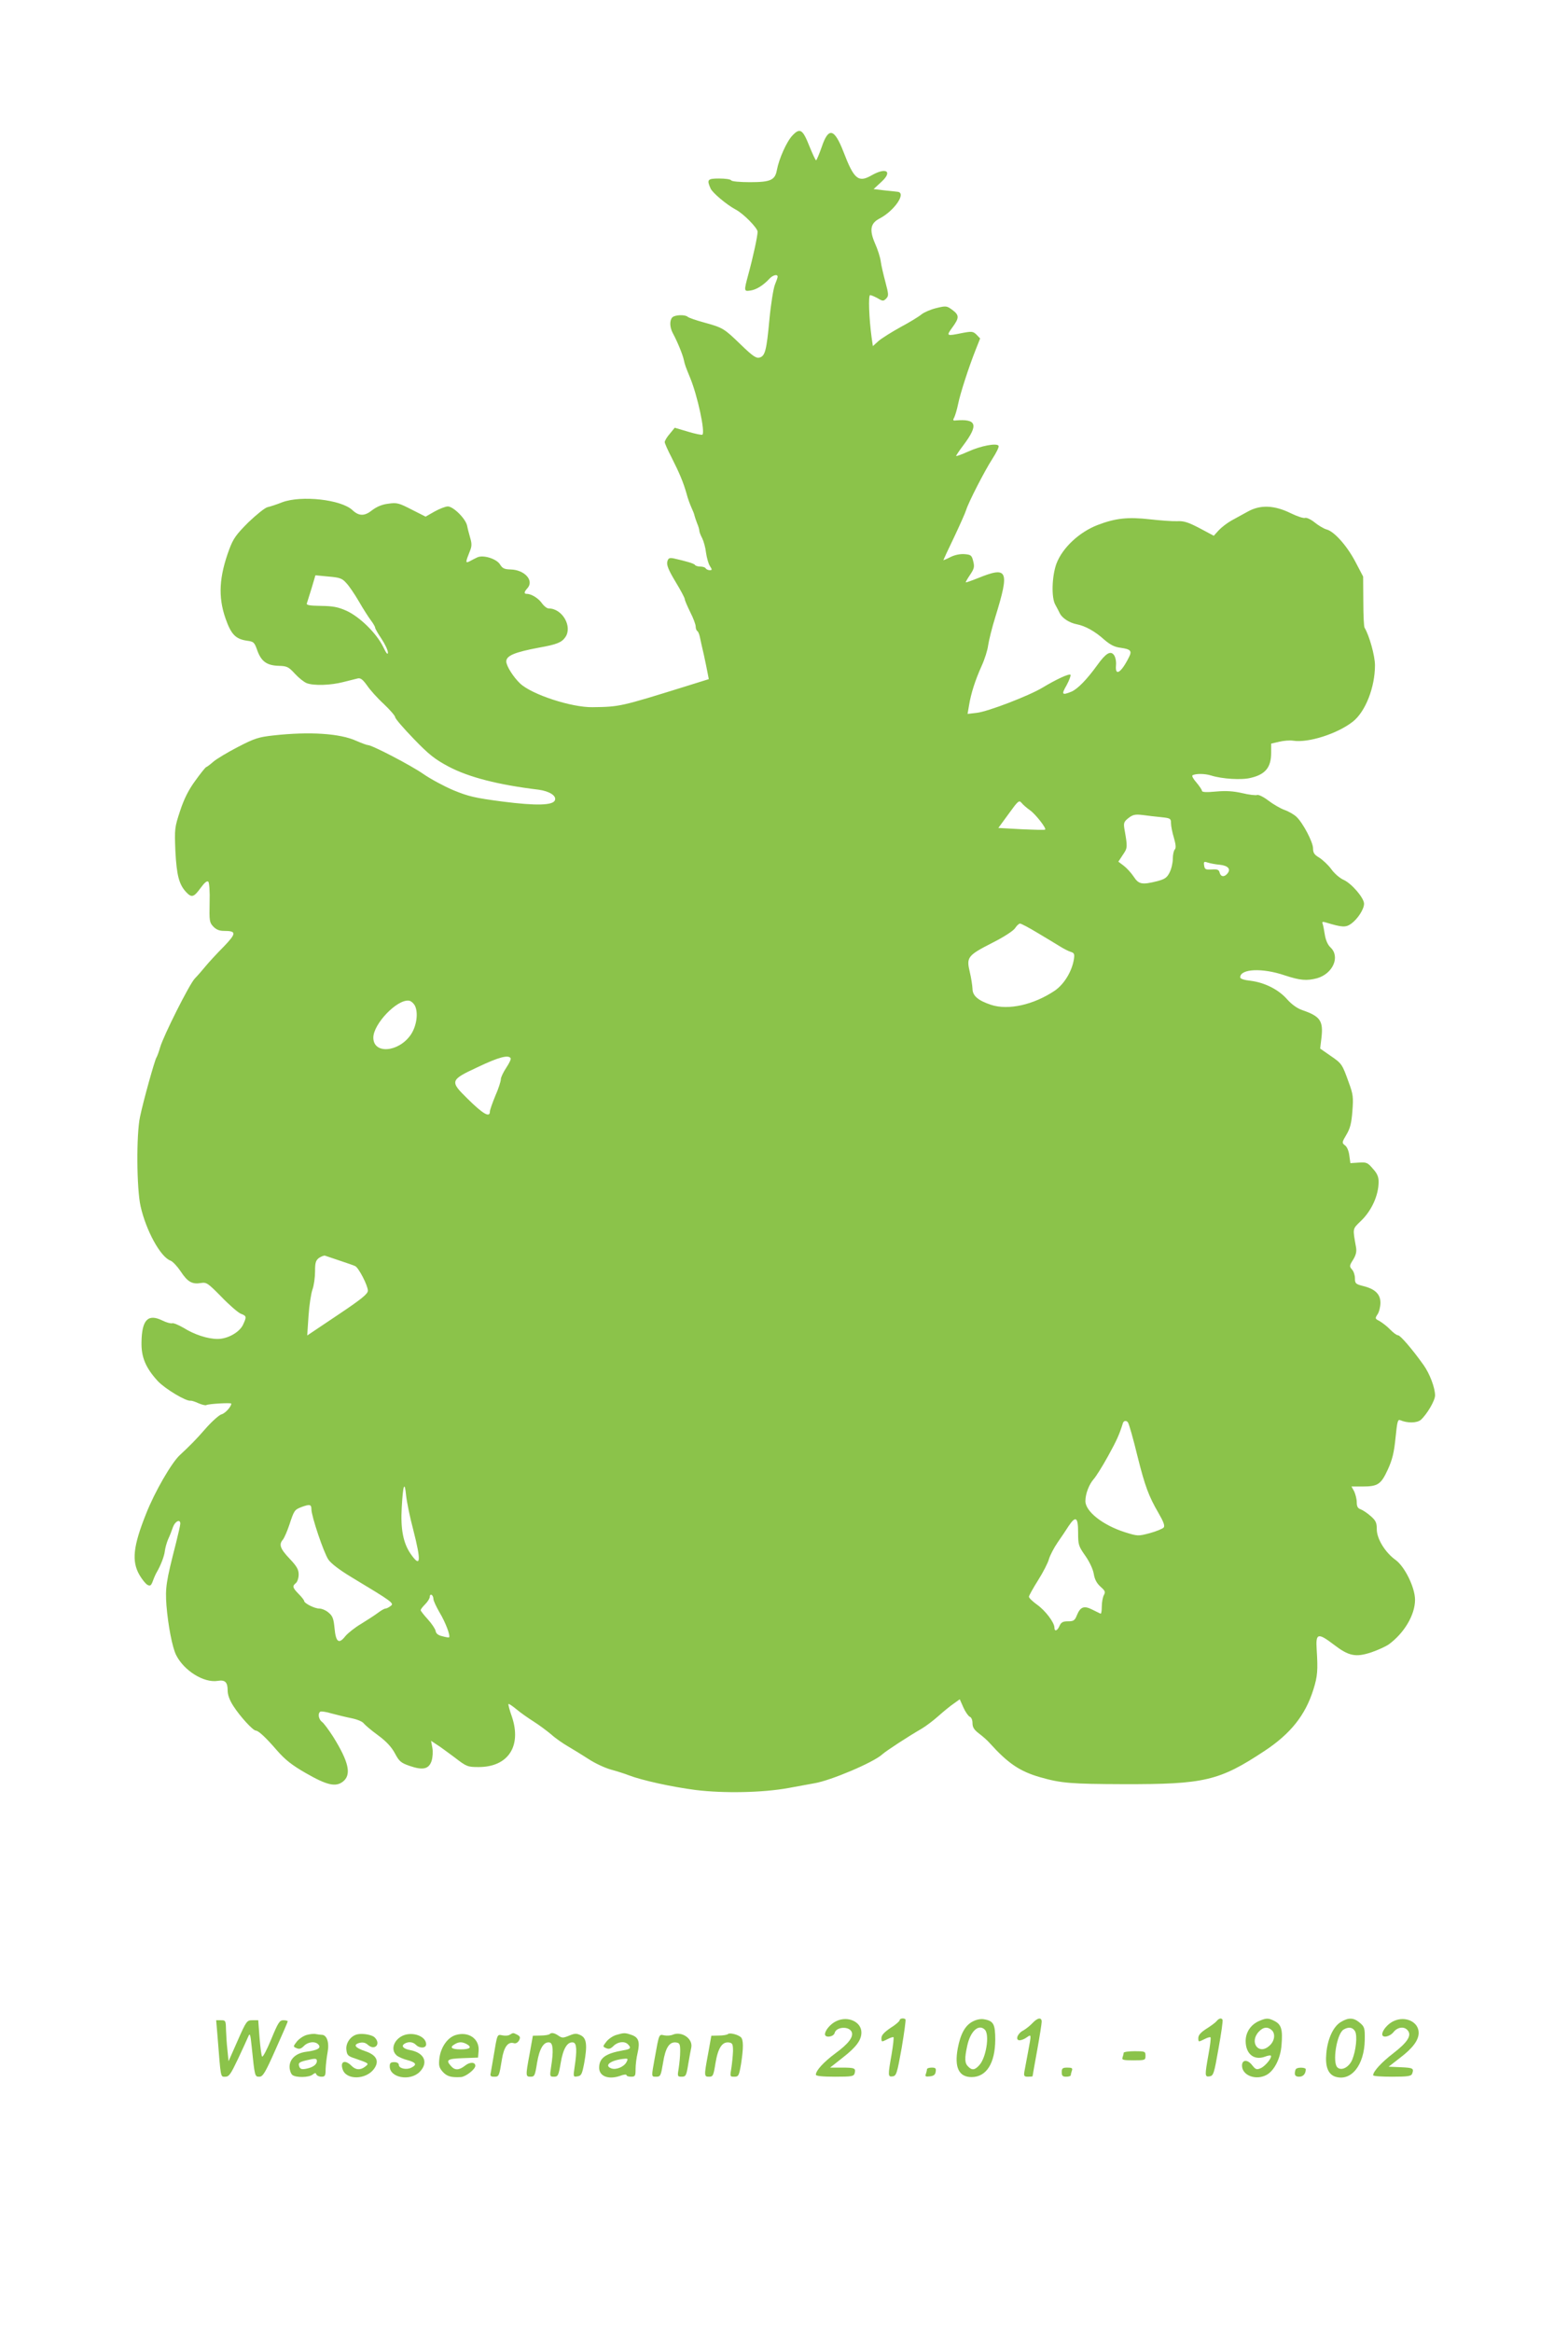 <?xml version="1.0" standalone="no"?>
<!DOCTYPE svg PUBLIC "-//W3C//DTD SVG 20010904//EN"
 "http://www.w3.org/TR/2001/REC-SVG-20010904/DTD/svg10.dtd">
<svg version="1.0" xmlns="http://www.w3.org/2000/svg"
 width="861pt" height="1280pt" viewBox="0 0 861 1280"
 preserveAspectRatio="xMidYMid meet">
<g transform="translate(0,1280) scale(0.1,-0.1)"
fill="#8bc34a" stroke="none">
<path d="M4352 12057 c-32 -33 -74 -127 -86 -190 -10 -56 -35 -67 -148 -67
-54 0 -100 4 -103 10 -3 6 -33 10 -66 10 -64 0 -69 -6 -47 -55 11 -24 87 -88
137 -115 43 -22 121 -102 121 -122 0 -24 -24 -136 -51 -235 -25 -92 -24 -93
11 -88 32 4 72 29 104 64 19 21 46 28 46 12 0 -5 -7 -25 -15 -44 -8 -20 -22
-105 -30 -190 -16 -173 -24 -202 -55 -210 -18 -5 -39 10 -102 71 -93 90 -98
93 -203 122 -44 12 -84 26 -89 31 -14 13 -70 11 -84 -3 -16 -16 -15 -54 2 -86
26 -48 55 -119 61 -148 6 -28 10 -38 35 -99 40 -97 83 -296 67 -311 -3 -3 -38
4 -78 16 l-74 22 -27 -33 c-16 -18 -28 -39 -28 -46 0 -6 17 -45 38 -85 43 -85
64 -135 82 -198 6 -25 19 -59 27 -77 8 -17 16 -37 17 -45 2 -7 8 -26 14 -41 7
-16 12 -34 12 -40 0 -7 7 -25 16 -42 8 -16 18 -52 21 -80 4 -27 13 -60 21 -72
13 -20 13 -23 -1 -23 -9 0 -19 5 -22 10 -3 6 -17 10 -30 10 -13 0 -26 4 -29 9
-5 8 -51 21 -118 36 -23 4 -29 1 -34 -19 -4 -18 7 -46 45 -109 28 -46 51 -89
51 -96 0 -6 14 -38 30 -71 17 -33 30 -68 30 -79 0 -11 4 -22 9 -25 5 -3 11
-18 14 -33 3 -16 13 -59 22 -98 8 -38 18 -84 21 -102 l6 -31 -128 -40 c-357
-111 -361 -112 -510 -114 -115 -2 -333 69 -398 130 -38 36 -76 97 -76 121 0
32 47 51 180 76 96 17 124 28 144 57 41 58 -16 158 -91 158 -10 0 -26 13 -37
28 -18 27 -58 52 -83 52 -17 0 -16 10 3 31 38 42 -15 101 -92 103 -35 1 -45 6
-58 27 -19 32 -94 55 -126 39 -11 -5 -30 -15 -41 -21 -24 -12 -24 -7 2 58 10
24 10 40 1 70 -6 21 -14 51 -17 67 -8 39 -76 106 -106 106 -13 0 -46 -13 -73
-28 l-49 -28 -77 39 c-70 36 -81 39 -128 32 -35 -4 -64 -17 -89 -36 -41 -33
-72 -33 -108 1 -62 58 -280 82 -385 43 -30 -12 -67 -24 -81 -27 -14 -3 -61
-41 -105 -83 -67 -67 -83 -89 -105 -148 -56 -151 -62 -261 -21 -379 31 -89 56
-114 118 -123 37 -5 41 -8 57 -54 22 -60 52 -82 118 -84 45 -1 54 -6 88 -43
21 -23 50 -46 65 -52 39 -15 132 -12 201 6 33 8 69 17 80 20 15 3 27 -6 50
-38 16 -24 57 -70 92 -102 35 -33 63 -66 63 -73 0 -8 46 -61 102 -119 85 -88
116 -112 193 -153 111 -58 270 -99 493 -126 58 -8 99 -33 89 -58 -11 -28 -101
-31 -288 -7 -152 20 -186 28 -269 62 -52 22 -126 62 -165 89 -67 47 -282 159
-305 159 -6 0 -35 11 -63 23 -89 41 -257 52 -455 30 -82 -9 -104 -16 -195 -63
-56 -29 -116 -65 -134 -80 -17 -15 -35 -29 -41 -31 -5 -2 -32 -36 -60 -75 -36
-49 -61 -98 -83 -165 -30 -91 -31 -98 -26 -221 7 -133 20 -183 59 -225 30 -32
42 -29 79 22 22 30 36 42 43 35 5 -5 9 -55 7 -116 -2 -98 -1 -108 20 -130 16
-17 34 -24 58 -24 71 0 70 -13 -1 -87 -37 -37 -82 -86 -100 -108 -18 -22 -44
-52 -58 -66 -30 -31 -173 -316 -191 -379 -7 -25 -16 -49 -20 -55 -9 -13 -72
-238 -90 -325 -21 -97 -19 -394 3 -492 30 -133 109 -278 164 -298 13 -5 38
-32 56 -59 38 -58 63 -72 111 -64 31 5 38 0 112 -75 43 -45 91 -86 106 -93 34
-13 34 -17 13 -62 -20 -41 -84 -77 -139 -77 -55 0 -128 24 -187 61 -28 16 -56
28 -63 25 -7 -2 -31 4 -53 15 -79 39 -113 5 -115 -118 -2 -83 23 -142 90 -215
41 -43 156 -112 180 -107 4 1 24 -5 43 -14 19 -8 38 -13 43 -10 12 7 137 14
137 8 0 -17 -34 -54 -54 -59 -12 -3 -52 -38 -87 -78 -54 -62 -84 -92 -142
-146 -45 -42 -137 -200 -185 -322 -71 -178 -80 -260 -36 -336 14 -24 34 -49
44 -54 15 -8 20 -4 30 23 6 17 16 39 21 47 21 36 41 87 44 115 2 17 10 46 18
65 9 19 21 50 27 68 12 32 40 45 40 18 0 -8 -11 -56 -24 -108 -54 -210 -59
-244 -52 -341 9 -110 32 -230 53 -272 43 -86 152 -154 228 -142 41 7 55 -7 55
-53 0 -24 11 -54 32 -86 36 -56 107 -134 123 -134 15 -1 55 -38 117 -110 43
-49 80 -79 155 -122 118 -68 166 -79 206 -48 48 38 33 107 -54 247 -24 37 -51
74 -61 81 -19 14 -24 47 -9 56 4 3 33 -1 62 -10 30 -8 79 -20 109 -26 30 -6
60 -18 67 -28 7 -9 42 -39 78 -65 46 -34 74 -64 93 -99 24 -45 33 -53 82 -70
73 -25 105 -17 120 28 6 20 8 51 4 72 l-7 38 30 -20 c17 -10 61 -43 99 -71 66
-51 72 -53 132 -53 162 0 237 114 183 276 -13 36 -21 67 -19 70 3 2 22 -11 44
-29 21 -18 64 -48 94 -67 30 -19 74 -52 98 -72 23 -21 64 -49 90 -64 26 -15
76 -46 112 -69 36 -24 92 -50 125 -59 33 -9 77 -23 97 -31 73 -28 236 -64 368
-81 155 -19 368 -15 510 11 47 9 111 20 142 26 90 15 326 115 373 159 21 19
142 98 215 140 24 14 66 46 94 71 28 25 66 56 84 68 l32 23 20 -45 c11 -25 27
-47 35 -51 9 -3 15 -18 15 -35 0 -23 9 -37 37 -58 20 -15 46 -38 57 -51 101
-112 166 -156 278 -188 115 -33 169 -37 458 -38 443 -1 525 18 773 182 144 95
225 197 269 338 23 73 25 106 18 219 -6 90 6 94 94 27 82 -63 120 -71 207 -42
35 12 76 31 93 42 86 62 146 163 146 246 0 67 -56 182 -107 219 -57 41 -103
116 -103 168 0 36 -5 48 -34 73 -19 17 -44 33 -55 37 -15 5 -21 15 -21 38 0
18 -7 44 -14 60 l-15 27 59 0 c86 0 103 11 141 94 25 55 34 94 42 174 9 88 12
102 26 96 39 -17 92 -16 113 2 34 31 78 106 78 134 0 42 -30 121 -64 168 -62
87 -127 162 -139 162 -8 0 -26 14 -43 31 -16 17 -42 37 -57 46 -27 14 -28 15
-13 38 9 13 16 42 16 64 0 47 -30 76 -97 92 -39 10 -43 14 -43 42 0 17 -7 38
-16 48 -15 17 -15 21 6 54 16 26 20 45 16 68 -19 107 -20 99 26 144 60 57 98
142 98 216 0 27 -8 46 -32 72 -28 33 -35 36 -77 33 l-46 -3 -6 43 c-3 24 -13
48 -24 55 -17 13 -17 16 8 58 21 35 28 64 33 130 6 76 4 92 -20 157 -36 101
-38 104 -101 147 l-56 39 7 58 c11 94 -6 119 -105 153 -27 9 -58 31 -83 59
-47 54 -123 92 -200 102 -37 4 -58 11 -58 19 0 47 121 53 244 11 85 -28 121
-31 178 -16 87 25 128 118 74 169 -15 14 -26 39 -31 68 -4 25 -9 52 -12 61 -5
12 -1 14 18 8 89 -27 108 -28 138 -7 36 26 71 80 71 110 0 32 -68 111 -112
131 -21 9 -52 36 -68 59 -17 23 -47 51 -66 63 -27 16 -34 26 -34 51 0 34 -56
141 -92 174 -13 12 -42 29 -65 37 -22 8 -62 31 -88 51 -26 20 -54 34 -62 31
-7 -3 -44 1 -81 10 -48 11 -89 14 -144 9 -53 -5 -78 -4 -78 4 0 5 -14 26 -30
45 -17 19 -27 37 -22 40 17 10 67 10 102 -1 60 -19 168 -26 218 -13 81 19 112
58 112 138 l0 50 43 10 c24 6 59 9 78 6 83 -13 243 38 328 105 69 55 121 188
121 309 0 52 -31 163 -57 206 -4 5 -7 70 -7 145 l-1 136 -43 82 c-47 89 -117
167 -159 177 -14 4 -43 21 -64 38 -21 17 -45 28 -53 25 -8 -3 -42 8 -77 25
-91 45 -167 48 -235 11 -28 -15 -70 -38 -93 -51 -23 -13 -54 -37 -69 -53 l-27
-30 -77 41 c-63 33 -87 41 -125 39 -27 -1 -92 4 -146 10 -123 14 -191 7 -290
-31 -101 -39 -193 -125 -226 -212 -25 -68 -29 -187 -6 -226 8 -14 18 -34 24
-46 12 -26 52 -53 94 -61 46 -9 99 -38 150 -84 34 -29 57 -41 91 -45 55 -8 63
-17 45 -52 -43 -86 -77 -107 -71 -44 2 21 -3 45 -11 56 -19 26 -45 10 -91 -54
-57 -79 -108 -132 -143 -147 -52 -21 -56 -16 -26 36 15 28 24 53 21 57 -8 7
-76 -24 -154 -71 -75 -45 -299 -131 -360 -138 l-51 -6 8 47 c11 67 34 138 69
216 17 37 33 88 36 114 4 26 21 97 40 157 79 256 68 278 -97 211 -35 -14 -64
-24 -66 -23 -1 2 9 20 24 42 22 33 25 43 17 74 -8 33 -13 36 -47 39 -24 2 -54
-4 -78 -16 -21 -11 -39 -18 -39 -17 0 1 26 58 59 126 32 68 62 135 66 149 13
43 102 216 144 281 22 34 38 66 34 72 -10 16 -97 0 -167 -32 -36 -16 -66 -27
-66 -24 0 3 18 30 40 59 84 112 74 146 -43 136 -14 -2 -16 2 -7 17 5 11 15 43
21 73 12 59 57 198 96 297 l25 63 -20 21 c-19 18 -25 19 -78 9 -88 -18 -89
-17 -55 30 39 53 39 68 0 97 -30 22 -34 23 -87 10 -30 -7 -67 -23 -81 -34 -14
-12 -66 -44 -115 -70 -49 -27 -103 -61 -121 -76 l-32 -29 -7 48 c-14 103 -19
232 -8 232 6 0 24 -8 41 -17 28 -17 32 -17 47 -2 14 15 14 22 -4 90 -11 41
-23 92 -26 115 -3 23 -17 66 -31 97 -32 74 -26 111 24 137 81 42 149 140 101
147 -8 1 -42 5 -74 8 l-59 7 42 39 c64 58 28 83 -54 36 -72 -41 -96 -21 -154
131 -50 128 -82 135 -119 25 -14 -40 -28 -73 -31 -73 -3 0 -19 34 -36 76 -37
94 -52 104 -93 61z m-2451 -2457 c15 -15 46 -61 70 -102 23 -40 53 -87 66
-104 13 -17 23 -35 23 -40 0 -5 16 -33 35 -61 19 -29 35 -62 35 -75 0 -15 -9
-5 -27 33 -37 74 -128 163 -200 196 -47 21 -74 26 -141 27 -62 1 -81 4 -77 14
2 7 14 44 26 83 l21 71 72 -7 c61 -5 75 -10 97 -35z m3755 -1248 c30 -21 91
-99 83 -106 -2 -3 -61 -1 -130 2 l-127 7 57 78 c52 72 57 76 71 59 8 -10 29
-28 46 -40z m722 -38 c49 -5 52 -8 52 -33 0 -15 7 -51 16 -80 11 -38 12 -57 5
-64 -6 -6 -11 -29 -11 -51 0 -23 -8 -57 -18 -76 -14 -28 -26 -36 -67 -47 -84
-21 -102 -18 -130 25 -14 21 -39 48 -55 60 l-29 22 25 38 c26 38 26 41 8 143
-5 31 -2 39 22 58 24 19 37 22 79 17 27 -4 74 -9 103 -12z m320 -261 c46 -5
62 -24 42 -48 -17 -21 -37 -19 -43 5 -4 16 -12 19 -44 17 -33 -2 -38 1 -41 22
-3 21 -1 23 20 16 12 -4 42 -10 66 -12z m-999 -375 c47 -28 102 -61 121 -73
19 -12 46 -26 59 -30 20 -6 22 -12 18 -40 -11 -68 -54 -138 -105 -173 -116
-78 -255 -109 -350 -78 -72 24 -102 50 -102 89 -1 18 -7 59 -15 92 -19 80 -12
90 123 159 64 32 116 66 126 81 9 14 21 25 27 25 7 0 50 -23 98 -52z m-3421
-398 c20 -39 10 -113 -23 -161 -67 -96 -205 -107 -205 -15 0 75 130 211 195
203 11 -1 25 -13 33 -27z m526 -289 c3 -5 -8 -28 -24 -52 -16 -24 -30 -53 -30
-64 0 -11 -13 -52 -30 -90 -16 -39 -30 -78 -30 -87 0 -35 -37 -14 -122 70 -99
97 -98 103 55 174 115 55 169 69 181 49z m-939 -1111 c39 -13 77 -26 85 -30
19 -8 70 -107 70 -135 0 -18 -36 -47 -166 -134 l-167 -112 7 106 c4 59 14 125
22 147 8 22 14 67 14 99 0 49 4 60 22 74 13 8 27 14 33 12 5 -2 42 -14 80 -27z
m4329 -889 c6 -9 30 -94 51 -181 42 -168 62 -222 116 -315 29 -50 36 -71 29
-80 -6 -7 -40 -21 -76 -31 -65 -17 -66 -17 -137 5 -122 39 -217 114 -217 171
0 40 20 91 45 120 13 14 48 70 79 126 48 87 62 118 82 182 4 14 20 16 28 3z
m-3925 -588 c45 -176 41 -212 -14 -133 -41 59 -56 137 -49 255 7 126 16 149
24 65 4 -36 21 -120 39 -187z m-559 112 c0 -38 67 -237 93 -276 14 -21 61 -57
124 -95 229 -138 239 -145 218 -160 -10 -8 -23 -14 -28 -14 -6 0 -24 -10 -41
-23 -17 -13 -59 -40 -93 -61 -34 -20 -73 -51 -87 -68 -35 -45 -52 -33 -59 44
-5 51 -10 67 -32 85 -14 13 -38 23 -52 23 -26 0 -83 29 -83 42 0 4 -13 21 -30
38 -34 35 -36 43 -15 60 8 7 15 28 15 47 0 27 -10 45 -50 87 -52 55 -60 78
-36 105 7 9 23 45 35 81 26 79 28 82 66 97 46 17 55 15 55 -12z m4210 -127 c0
-68 2 -75 40 -129 23 -33 42 -74 46 -99 5 -30 16 -51 37 -70 26 -23 28 -29 18
-47 -6 -12 -11 -40 -11 -63 0 -23 -3 -40 -7 -38 -5 2 -24 12 -45 22 -45 23
-65 16 -84 -29 -12 -31 -19 -35 -49 -35 -28 0 -38 -5 -47 -25 -12 -28 -28 -33
-28 -10 0 28 -49 93 -95 126 -25 18 -45 37 -45 44 0 6 23 47 50 90 28 44 55
97 60 117 6 20 27 61 47 90 20 29 48 70 61 91 39 58 52 49 52 -35z m-3540
-366 c0 -9 16 -43 34 -74 32 -53 60 -127 52 -136 -2 -2 -19 1 -37 6 -23 5 -35
15 -37 29 -2 11 -21 40 -43 64 -21 23 -39 46 -39 50 0 5 11 19 25 33 14 14 25
32 25 41 0 9 5 13 10 10 6 -3 10 -14 10 -23z"/>
<path d="M4594 1706 c-32 -14 -64 -51 -64 -73 0 -21 47 -15 53 7 9 35 80 39
94 5 10 -27 -18 -64 -89 -116 -66 -49 -108 -95 -108 -118 0 -7 35 -11 104 -11
94 0 104 2 109 19 7 28 1 31 -71 31 l-64 0 71 56 c73 57 101 95 101 137 0 58
-73 92 -136 63z"/>
<path d="M4940 1710 c0 -5 -22 -25 -50 -42 -35 -24 -50 -40 -50 -56 0 -22 1
-22 31 -7 17 9 33 14 35 12 3 -3 -2 -45 -10 -93 -21 -119 -21 -126 6 -122 20
3 24 16 49 155 14 84 24 155 21 158 -9 9 -32 5 -32 -5z"/>
<path d="M5341 1703 c-41 -21 -67 -68 -82 -148 -19 -104 6 -157 76 -157 81 0
129 75 130 204 0 86 -9 104 -60 113 -19 4 -43 -1 -64 -12z m67 -45 c27 -27 7
-155 -31 -195 -24 -27 -40 -29 -61 -7 -19 18 -20 45 -5 113 17 81 63 123 97
89z"/>
<path d="M5669 1694 c-13 -14 -36 -32 -50 -40 -32 -16 -46 -54 -20 -54 9 0 27
7 39 16 26 18 26 20 7 -81 -8 -44 -17 -92 -20 -107 -4 -24 -1 -28 20 -28 14 0
25 1 25 3 0 1 11 65 25 141 14 77 25 148 25 158 0 26 -23 22 -51 -8z"/>
<path d="M6680 1705 c-6 -8 -32 -27 -56 -42 -31 -20 -44 -35 -44 -51 0 -22 1
-22 31 -7 17 9 33 14 36 11 3 -3 -2 -45 -11 -93 -21 -118 -21 -125 6 -121 21
3 25 15 49 153 15 83 25 153 22 158 -7 11 -19 8 -33 -8z"/>
<path d="M6914 1706 c-46 -20 -74 -62 -74 -110 0 -71 46 -108 106 -86 15 6 29
8 32 6 9 -10 -29 -57 -55 -69 -23 -10 -28 -8 -48 17 -25 32 -55 30 -55 -3 0
-54 76 -83 135 -51 42 23 77 91 82 165 7 83 -1 111 -37 130 -35 18 -46 18 -86
1z m71 -52 c20 -21 13 -62 -17 -86 -58 -50 -109 22 -56 79 25 27 50 29 73 7z"/>
<path d="M7362 1700 c-41 -25 -72 -92 -79 -171 -7 -72 9 -114 47 -128 88 -30
162 61 164 202 1 63 -1 71 -27 93 -34 29 -62 30 -105 4z m79 -51 c13 -25 5
-105 -16 -156 -17 -40 -57 -62 -80 -43 -31 25 -5 187 33 209 27 16 50 13 63
-10z"/>
<path d="M7654 1706 c-32 -14 -64 -51 -64 -73 0 -22 41 -14 62 12 22 28 59 33
78 9 23 -27 -1 -65 -79 -125 -65 -50 -111 -100 -111 -121 0 -5 47 -8 104 -8
85 0 105 3 110 16 11 30 6 33 -61 36 l-68 3 63 49 c70 53 102 97 102 137 0 60
-72 94 -136 65z"/>
<path d="M1194 1628 c19 -240 16 -228 43 -228 21 0 30 14 70 98 25 53 50 108
56 122 9 22 12 15 19 -55 17 -165 17 -165 42 -165 19 0 32 20 89 149 37 82 67
152 67 155 0 3 -11 6 -24 6 -21 0 -29 -13 -67 -105 -24 -58 -46 -100 -50 -94
-4 7 -10 54 -14 105 l-7 94 -32 0 c-30 0 -33 -3 -81 -112 l-50 -113 -6 60 c-4
33 -7 84 -8 113 -1 49 -2 52 -27 52 l-27 0 7 -82z"/>
<path d="M1683 1629 c-17 -5 -41 -21 -53 -36 -21 -27 -21 -28 -2 -36 15 -7 25
-4 41 12 24 24 63 27 80 7 16 -19 -6 -31 -67 -39 -56 -7 -92 -39 -92 -83 0
-17 7 -37 15 -44 19 -16 92 -15 112 2 13 10 17 10 20 1 3 -7 15 -13 28 -13 20
0 23 5 23 43 1 23 6 65 11 92 10 52 -4 95 -32 95 -6 0 -21 2 -32 4 -11 3 -34
0 -52 -5z m57 -143 c0 -19 -22 -35 -58 -42 -24 -5 -33 -2 -38 10 -8 21 -3 26
38 36 50 12 58 11 58 -4z"/>
<path d="M1964 1633 c-37 -7 -66 -47 -62 -84 3 -30 8 -36 48 -49 78 -27 77
-27 56 -44 -27 -21 -52 -20 -76 4 -36 36 -64 24 -48 -21 20 -58 127 -56 171 3
32 43 15 77 -47 98 -57 19 -69 36 -31 46 18 4 32 1 45 -11 38 -34 74 5 37 41
-14 14 -64 23 -93 17z"/>
<path d="M2213 1626 c-51 -23 -70 -78 -35 -109 9 -8 36 -20 60 -26 47 -13 53
-25 21 -41 -26 -14 -69 -5 -69 15 0 9 -10 15 -25 15 -20 0 -25 -5 -25 -23 0
-63 111 -83 164 -31 50 51 27 105 -51 120 -38 7 -52 22 -32 35 21 13 46 11 63
-6 21 -21 56 -19 56 3 0 44 -73 71 -127 48z"/>
<path d="M2503 1629 c-45 -13 -82 -66 -90 -126 -5 -42 -2 -53 18 -76 23 -25
45 -32 100 -29 27 2 79 43 79 62 0 21 -30 22 -56 1 -33 -26 -56 -27 -77 -3
-31 34 -21 41 66 44 l82 3 3 36 c6 67 -55 109 -125 88z m58 -49 c33 -18 21
-30 -31 -30 -51 0 -64 11 -32 29 22 13 39 13 63 1z"/>
<path d="M2800 1631 c-8 -6 -26 -7 -41 -4 -30 6 -28 9 -49 -117 -6 -36 -13
-75 -15 -87 -5 -19 -1 -23 19 -23 26 0 27 2 42 95 11 69 34 99 66 89 10 -3 21
3 28 15 8 16 7 22 -9 31 -24 12 -22 12 -41 1z"/>
<path d="M3017 1633 c-4 -3 -26 -7 -49 -7 l-42 -1 -17 -95 c-24 -128 -23 -130
5 -130 21 0 24 6 35 76 13 79 37 118 69 112 19 -4 22 -47 8 -135 -8 -51 -7
-53 16 -53 22 0 25 6 37 76 13 79 37 118 69 112 19 -4 21 -45 7 -136 -8 -53
-7 -54 16 -50 21 3 25 11 37 73 18 100 13 137 -20 153 -23 11 -33 10 -64 -3
-32 -13 -38 -13 -57 0 -23 16 -40 19 -50 8z"/>
<path d="M3383 1629 c-17 -5 -41 -21 -53 -36 -21 -27 -21 -28 -2 -36 15 -7 25
-4 41 12 23 23 60 28 79 9 20 -20 14 -27 -25 -33 -98 -17 -133 -42 -133 -96 0
-46 50 -66 113 -45 20 8 37 10 37 5 0 -5 11 -9 25 -9 23 0 25 4 25 43 0 23 5
62 11 87 14 60 6 86 -32 99 -37 13 -42 13 -86 0z m57 -149 c-13 -25 -55 -43
-81 -35 -48 16 -3 48 74 54 15 1 16 -2 7 -19z"/>
<path d="M3695 1631 c-11 -5 -32 -7 -47 -4 -30 6 -28 13 -53 -126 -19 -105
-19 -101 9 -101 23 0 25 6 37 77 13 83 35 116 72 111 19 -3 22 -9 22 -48 0
-25 -4 -66 -8 -92 -8 -46 -7 -48 16 -48 23 0 26 6 36 68 6 37 14 79 17 93 9
48 -52 90 -101 70z"/>
<path d="M3997 1634 c-4 -4 -26 -8 -49 -8 l-42 -1 -17 -95 c-24 -128 -23 -130
5 -130 21 0 24 6 35 76 14 83 37 117 74 112 19 -3 22 -9 22 -48 -1 -25 -5 -66
-9 -92 -8 -47 -8 -48 16 -48 23 0 26 5 37 69 14 90 14 136 -2 149 -17 14 -61
25 -70 16z"/>
<path d="M6170 1531 c0 -5 -3 -16 -6 -25 -5 -14 4 -16 60 -16 64 0 66 1 66 25
0 24 -3 25 -60 25 -33 0 -60 -4 -60 -9z"/>
<path d="M5090 1441 c0 -5 -3 -17 -6 -26 -6 -13 -1 -16 22 -13 21 2 30 9 32
26 3 18 -1 22 -22 22 -14 0 -26 -4 -26 -9z"/>
<path d="M5830 1425 c0 -20 5 -25 25 -25 14 0 25 4 25 9 0 5 3 16 6 25 5 13
-1 16 -25 16 -26 0 -31 -4 -31 -25z"/>
<path d="M7117 1443 c-4 -3 -7 -15 -7 -25 0 -12 7 -18 24 -18 22 0 36 16 36
41 0 10 -43 12 -53 2z"/>
</g>
</svg>
